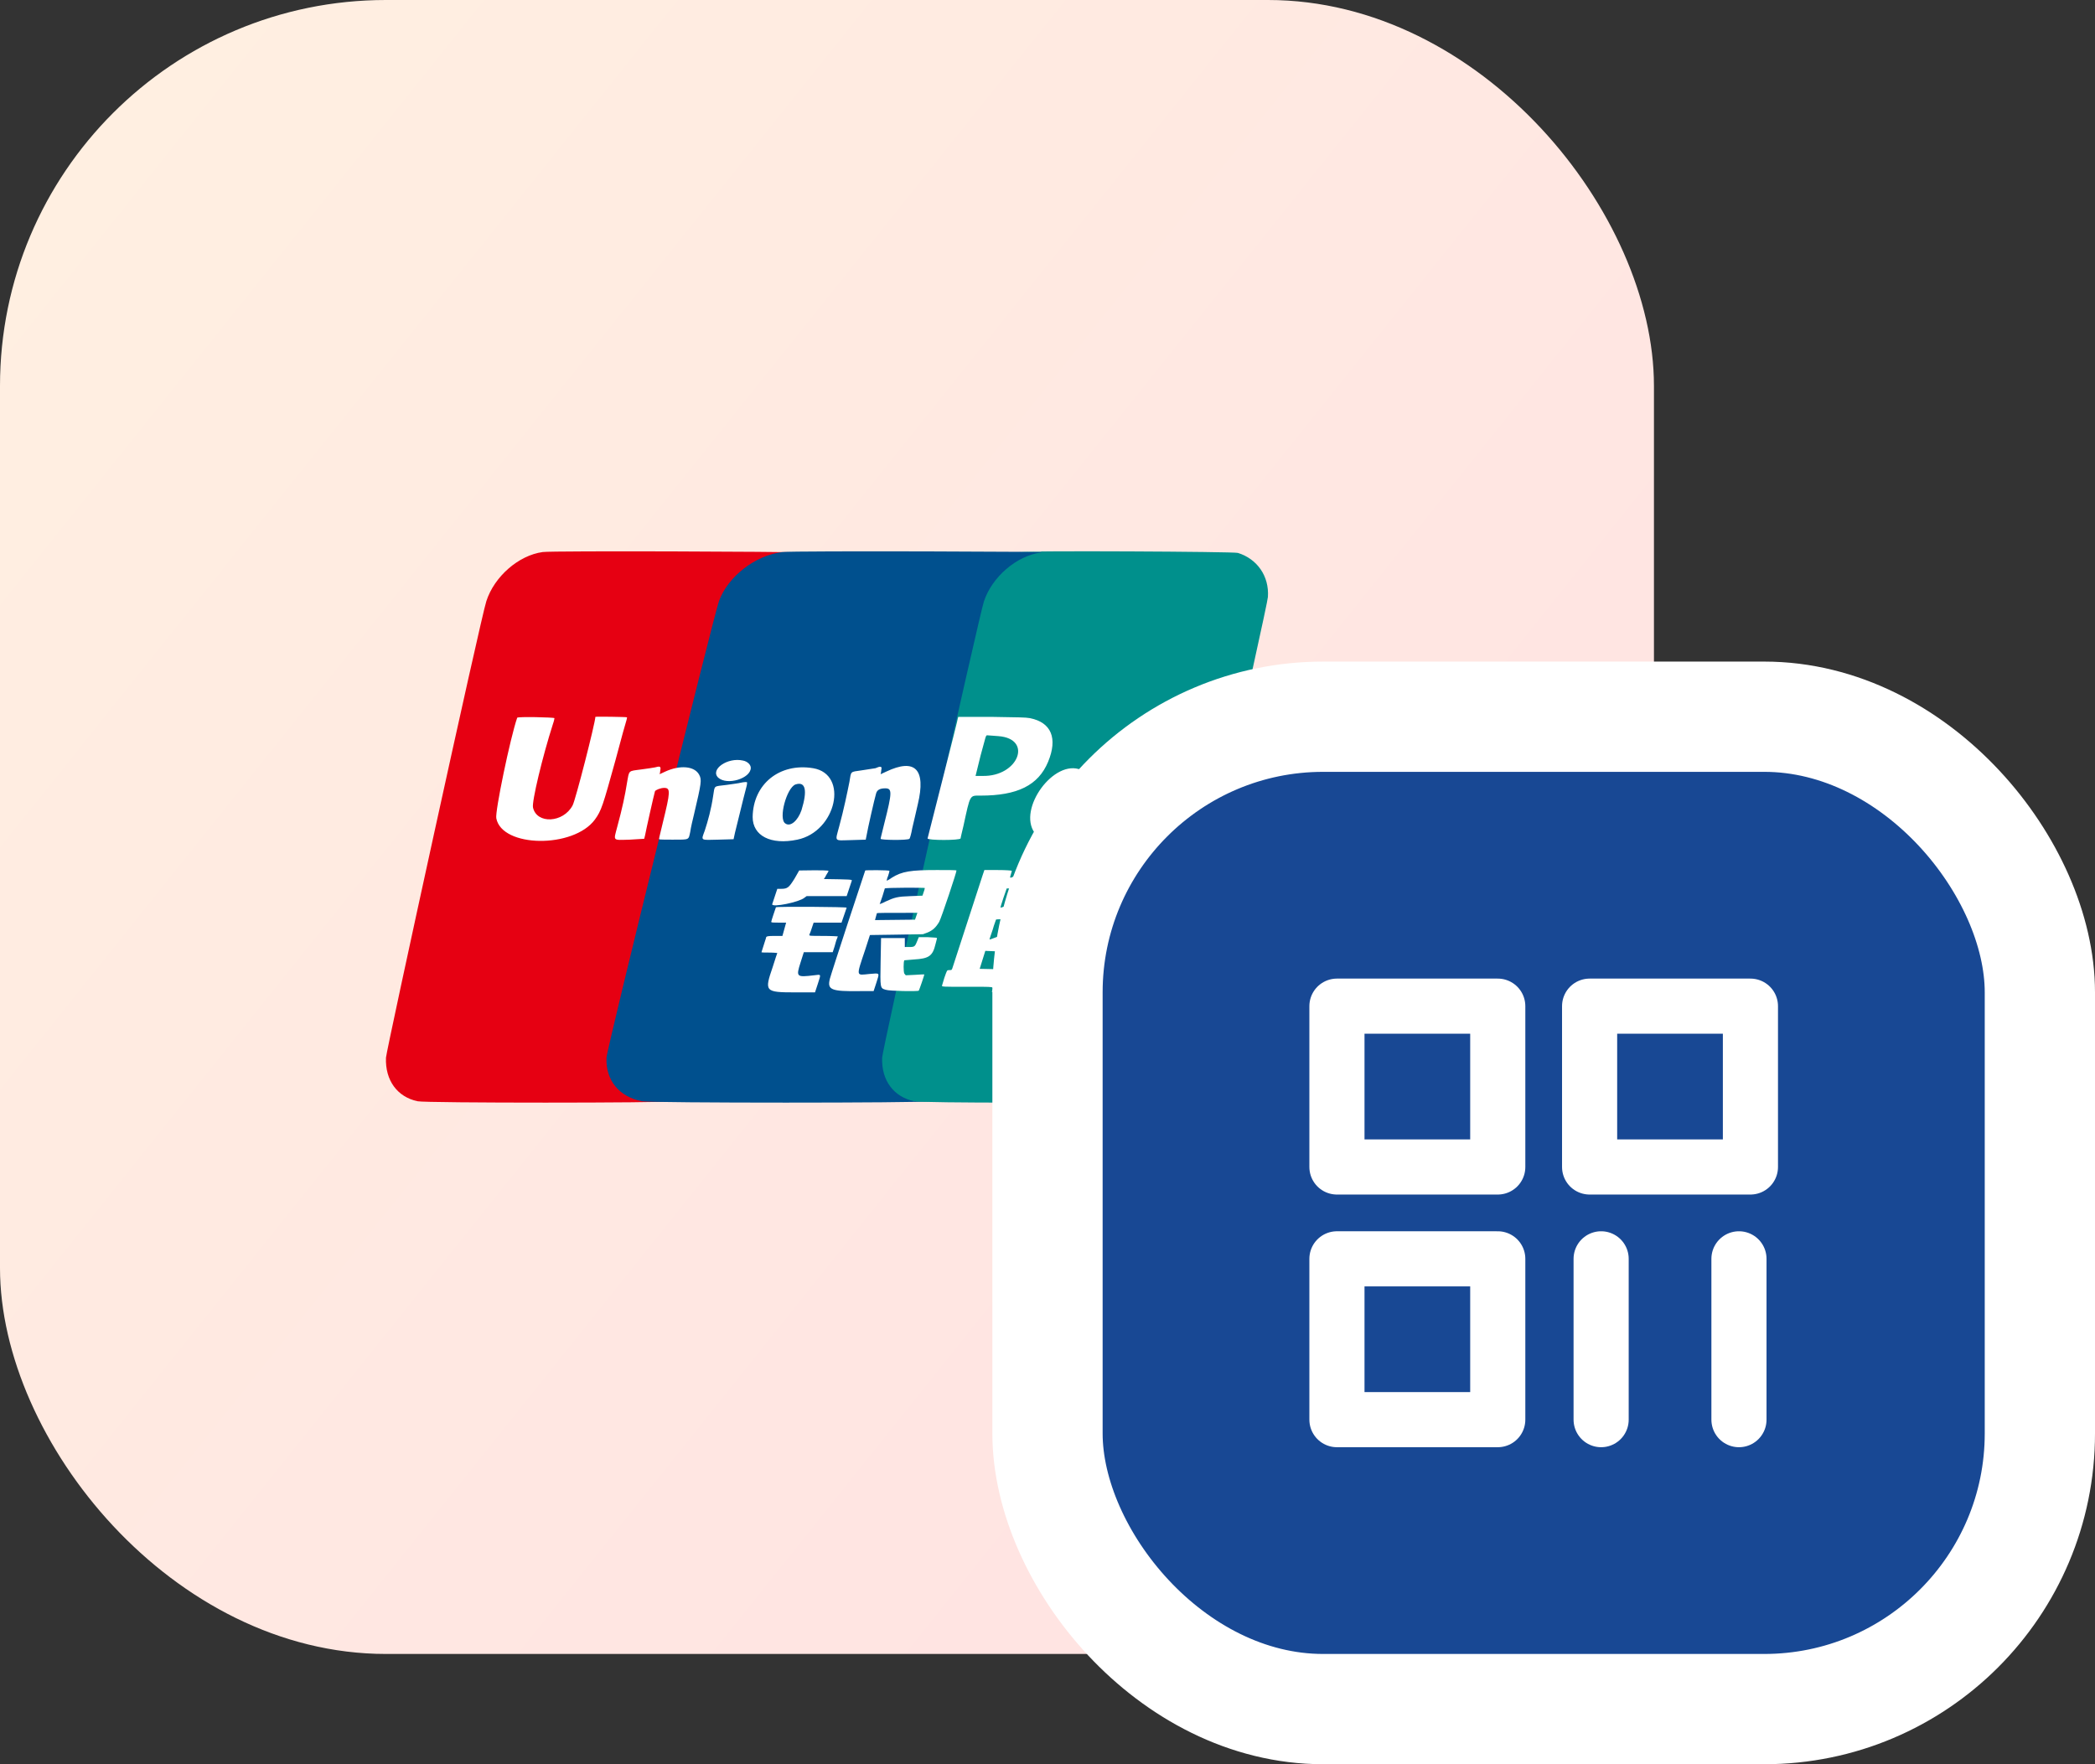 <svg xmlns="http://www.w3.org/2000/svg" fill="none" viewBox="0 0 38 32" class="design-iconfont">
  <rect x="0" y="0" width="38" height="32" fill="#333333" stroke="none"/>
  <rect width="30" height="30" rx="7" fill="url(#kszozvjzo__paint0_linear_261_197)"/>
  <path d="M9.845 10.013C9.406 10.072 8.966 10.458 8.822 10.903C8.727 11.18 7.009 19.042 7.001 19.185C6.985 19.597 7.208 19.899 7.576 19.975C7.712 20.008 12.074 20.008 12.218 19.975C12.633 19.891 13.025 19.546 13.169 19.126C13.225 18.967 14.998 10.954 14.998 10.819C15.022 10.441 14.806 10.13 14.463 10.021C14.383 10.005 10.029 9.988 9.845 10.013L9.845 10.013Z" fill="#E60012"/>
  <path d="M14.192 10.013C13.697 10.072 13.203 10.458 13.041 10.903C12.942 11.18 11.001 19.042 11.001 19.185C10.983 19.597 11.235 19.899 11.648 19.975C11.801 20.008 16.708 20.008 16.87 19.975C17.337 19.891 17.778 19.546 17.94 19.126C18.003 18.967 19.998 10.954 19.998 10.819C20.025 10.441 19.782 10.13 19.396 10.021C19.297 10.005 14.398 9.988 14.192 10.013Z" fill="#00508E"/>
  <path d="M18.886 10.021C18.439 10.079 17.992 10.466 17.846 10.911C17.756 11.188 16.001 19.043 16.001 19.186C15.985 19.597 16.212 19.899 16.586 19.975C16.724 20.008 20.024 20.008 20.17 19.975C20.593 19.891 20.991 19.547 21.137 19.127C21.194 18.968 22.998 10.961 22.998 10.827C23.023 10.449 22.803 10.138 22.454 10.029C22.372 10.004 18.666 9.987 18.48 10.012H18.886V10.021Z" fill="#00908C"/>
  <path d="M10.057 13.026C10.057 13.034 10.048 13.081 10.031 13.127C9.837 13.732 9.643 14.547 9.668 14.648C9.736 14.951 10.217 14.927 10.386 14.609C10.436 14.524 10.799 13.104 10.799 13.003C10.799 12.995 11.373 13.003 11.373 13.011C11.373 13.011 11.373 13.034 11.365 13.057C11.356 13.081 11.264 13.407 11.162 13.795C10.934 14.617 10.909 14.702 10.791 14.865C10.403 15.393 9.103 15.377 9.002 14.842C8.976 14.726 9.255 13.383 9.381 13.019C9.381 12.995 10.057 13.011 10.057 13.026ZM18.682 13.026C19.07 13.104 19.188 13.391 19.011 13.818C18.834 14.245 18.454 14.431 17.787 14.431C17.585 14.431 17.602 14.4 17.475 14.982C17.45 15.09 17.424 15.191 17.424 15.207C17.416 15.245 16.817 15.245 16.825 15.207C17.332 13.213 17.374 13.042 17.374 13.026L17.382 13.003H17.99C18.471 13.011 18.606 13.011 18.682 13.026ZM13.475 13.795C13.559 13.81 13.618 13.872 13.618 13.927C13.618 14.12 13.188 14.252 13.027 14.105C12.876 13.957 13.196 13.732 13.475 13.795V13.795ZM11.981 13.942C11.981 13.957 11.972 13.989 11.972 14.012L11.964 14.043L12.065 13.996C12.335 13.872 12.597 13.895 12.681 14.051C12.732 14.144 12.723 14.198 12.588 14.772C12.563 14.873 12.53 15.013 12.521 15.083C12.487 15.238 12.513 15.23 12.209 15.23C11.947 15.23 11.947 15.23 11.956 15.207C11.956 15.191 11.989 15.067 12.023 14.92C12.158 14.369 12.167 14.291 12.048 14.291C11.981 14.291 11.888 14.33 11.88 14.353C11.863 14.408 11.711 15.083 11.702 15.145L11.685 15.214L11.424 15.23C11.103 15.238 11.128 15.261 11.196 14.997C11.289 14.656 11.339 14.415 11.373 14.198C11.415 13.965 11.39 13.989 11.626 13.957C11.736 13.942 11.846 13.927 11.88 13.919C11.964 13.895 11.981 13.903 11.981 13.942ZM15.99 13.934C15.99 13.95 15.981 13.981 15.981 14.004L15.973 14.043L16.074 13.996C16.597 13.748 16.8 13.95 16.648 14.586C16.614 14.726 16.572 14.927 16.547 15.021C16.53 15.121 16.505 15.207 16.496 15.214C16.462 15.245 15.964 15.238 15.973 15.214C15.973 15.199 16.007 15.075 16.04 14.935C16.184 14.369 16.184 14.299 16.057 14.299C15.956 14.299 15.905 14.33 15.889 14.4C15.863 14.485 15.736 15.044 15.72 15.145L15.703 15.23L15.441 15.238C15.12 15.245 15.146 15.277 15.222 14.989C15.306 14.679 15.365 14.392 15.407 14.183C15.441 13.981 15.416 14.004 15.627 13.973C15.72 13.957 15.838 13.942 15.88 13.934C15.964 13.895 15.99 13.903 15.99 13.934ZM21.113 13.927C21.146 14.4 21.155 14.539 21.155 14.547C21.155 14.555 21.231 14.431 21.315 14.276C21.484 13.965 21.45 13.996 21.636 13.973C21.686 13.965 21.788 13.95 21.864 13.934C22.049 13.903 22.049 13.888 21.838 14.229C21.552 14.687 21.155 15.331 21.011 15.564C20.581 16.285 20.581 16.285 20.218 16.293L19.999 16.301L20.015 16.246C20.024 16.215 20.049 16.153 20.058 16.107L20.083 16.021H20.151C20.227 16.021 20.243 16.006 20.311 15.897C20.336 15.858 20.378 15.796 20.395 15.758C20.421 15.719 20.505 15.595 20.573 15.47L20.707 15.253L20.674 14.966C20.632 14.633 20.581 14.237 20.556 14.12C20.539 14.012 20.539 14.012 20.691 13.996C20.758 13.989 20.868 13.965 20.927 13.957C21.087 13.911 21.104 13.911 21.113 13.927ZM14.749 13.934C15.399 14.043 15.171 15.083 14.462 15.23C13.981 15.331 13.652 15.16 13.652 14.819C13.66 14.221 14.141 13.833 14.749 13.934H14.749ZM19.61 13.965C19.644 13.981 19.695 14.012 19.72 14.035C19.762 14.074 19.762 14.074 19.762 14.051C19.771 14.02 19.762 14.02 20.1 13.973C20.37 13.934 20.361 13.934 20.345 14.004C20.235 14.439 20.142 14.819 20.1 15.005C20.041 15.284 20.083 15.253 19.754 15.245H19.475V15.214C19.475 15.184 19.459 15.168 19.442 15.191C19.349 15.331 18.893 15.277 18.766 15.106C18.454 14.671 19.121 13.756 19.61 13.965H19.61ZM13.551 14.19C13.551 14.19 13.551 14.229 13.542 14.26C13.475 14.508 13.357 15.013 13.331 15.106L13.306 15.222L13.027 15.23C12.698 15.238 12.715 15.253 12.783 15.067C12.842 14.889 12.901 14.671 12.935 14.439C12.968 14.237 12.935 14.268 13.179 14.237C13.289 14.221 13.407 14.206 13.432 14.198C13.5 14.183 13.542 14.183 13.551 14.19V14.19ZM15.028 15.796C15.028 15.804 15.011 15.835 14.985 15.874C14.969 15.913 14.943 15.944 14.943 15.944C15.441 15.952 15.458 15.952 15.45 15.975L15.357 16.254H14.631L14.589 16.285C14.496 16.363 14.006 16.464 14.006 16.402L14.099 16.122H14.167C14.285 16.122 14.31 16.099 14.412 15.936L14.496 15.789C14.935 15.781 15.027 15.789 15.027 15.796L15.028 15.796ZM16.133 15.796C16.133 15.804 16.125 15.843 16.108 15.89C16.091 15.928 16.083 15.967 16.083 15.975C16.083 15.975 16.125 15.959 16.175 15.921C16.361 15.804 16.521 15.781 16.994 15.781C17.18 15.781 17.34 15.781 17.349 15.789C17.357 15.804 17.078 16.642 17.036 16.72C16.977 16.821 16.918 16.875 16.825 16.914L16.741 16.945L16.26 16.953L15.779 16.96L15.694 17.224C15.525 17.728 15.525 17.69 15.77 17.666C15.964 17.651 15.956 17.635 15.897 17.822L15.846 17.977H15.601C15.07 17.985 15.002 17.953 15.053 17.752C15.078 17.651 15.686 15.804 15.694 15.789C15.703 15.781 16.133 15.781 16.133 15.796ZM18.353 15.796C18.353 15.804 18.344 15.828 18.336 15.858C18.311 15.936 18.311 15.936 18.42 15.882C18.564 15.812 18.901 15.789 19.593 15.789H19.813V15.882C19.813 15.99 19.821 15.998 19.923 16.014L19.999 16.021L19.956 16.161L19.914 16.301H19.762C19.374 16.308 19.315 16.27 19.306 16.06V15.959L19.281 16.029L19.256 16.107H19.171C19.129 16.107 19.087 16.107 19.087 16.115C19.087 16.115 18.674 17.379 18.614 17.558C18.606 17.573 18.614 17.581 18.665 17.581C18.741 17.581 18.741 17.581 18.716 17.643C18.691 17.713 18.691 17.713 18.775 17.713C18.834 17.713 18.868 17.705 18.91 17.682C18.969 17.651 18.969 17.659 19.239 17.309L19.349 17.162H19.121C18.842 17.162 18.868 17.177 18.918 17.022L18.96 16.898H19.518C19.568 16.735 19.585 16.689 19.585 16.681C19.585 16.673 19.467 16.673 19.315 16.673H19.045L19.129 16.394H19.889C20.302 16.394 20.648 16.394 20.648 16.402C20.648 16.409 20.632 16.471 20.606 16.541L20.564 16.673L20.311 16.681L20.058 16.689C20.015 16.805 19.999 16.859 19.99 16.875L19.982 16.906H20.227C20.513 16.906 20.497 16.89 20.437 17.046L20.395 17.17H19.838L19.754 17.263H19.973L20.007 17.449C20.041 17.659 20.041 17.659 20.151 17.659C20.235 17.659 20.235 17.643 20.176 17.829L20.125 17.985H19.965C19.686 17.985 19.636 17.946 19.585 17.682L19.56 17.511L19.459 17.635C19.18 17.985 19.163 17.992 18.809 17.992C18.581 17.992 18.581 17.992 18.614 17.93C18.623 17.899 18.623 17.899 18.555 17.899C18.488 17.899 18.488 17.899 18.471 17.946L18.462 17.992H17.99L17.998 17.969C18.024 17.891 18.066 17.899 17.551 17.899C17.104 17.899 17.078 17.899 17.087 17.876L17.129 17.736C17.18 17.596 17.171 17.596 17.222 17.596C17.264 17.596 17.264 17.596 17.281 17.542C17.678 16.324 17.804 15.936 17.821 15.882L17.855 15.781H18.091C18.243 15.781 18.353 15.789 18.353 15.796ZM15.357 16.464L15.264 16.735H14.758C14.707 16.89 14.69 16.937 14.681 16.953C14.673 16.976 14.69 16.976 14.935 16.976C15.078 16.976 15.196 16.984 15.196 16.984C15.196 16.991 15.188 17.007 15.18 17.03C15.171 17.046 15.154 17.108 15.137 17.17L15.104 17.271H14.58L14.521 17.457C14.437 17.721 14.445 17.728 14.766 17.69C14.901 17.674 14.893 17.659 14.834 17.845L14.783 18H14.428C13.871 18 13.863 17.985 14.015 17.542C14.057 17.403 14.099 17.286 14.099 17.286C14.099 17.286 14.04 17.278 13.956 17.278C13.88 17.278 13.812 17.278 13.812 17.271C13.871 17.077 13.897 17.015 13.897 16.999C13.905 16.984 13.922 16.976 14.049 16.976H14.192L14.259 16.735H14.125C14.023 16.735 13.989 16.735 13.989 16.72C13.989 16.704 14.066 16.479 14.074 16.456C14.091 16.441 15.365 16.448 15.357 16.464H15.357ZM16.994 17.022C16.994 17.038 16.977 17.084 16.969 17.123C16.918 17.34 16.851 17.387 16.581 17.403C16.488 17.41 16.403 17.418 16.403 17.418C16.386 17.441 16.386 17.628 16.403 17.659L16.429 17.69L16.597 17.682C16.69 17.674 16.766 17.674 16.766 17.674C16.766 17.69 16.673 17.961 16.665 17.969C16.648 17.985 16.133 17.977 16.066 17.953C15.964 17.922 15.964 17.93 15.973 17.441L15.981 17.015H16.412V17.177H16.496C16.589 17.177 16.597 17.17 16.64 17.061L16.665 16.999H16.834C16.986 17.007 17.003 17.007 16.994 17.022ZM17.787 13.701L17.695 14.074H17.821C18.471 14.089 18.741 13.399 18.108 13.352C18.007 13.345 17.914 13.337 17.905 13.337C17.88 13.337 17.88 13.36 17.787 13.701ZM14.428 14.229C14.268 14.291 14.116 14.85 14.243 14.935C14.335 15.005 14.471 14.889 14.538 14.695C14.648 14.338 14.614 14.167 14.428 14.229ZM19.459 14.268C19.29 14.345 19.163 14.896 19.29 14.959C19.459 15.044 19.678 14.749 19.678 14.431C19.678 14.283 19.585 14.214 19.459 14.268ZM16.049 16.115L16.007 16.254C15.981 16.324 15.964 16.386 15.956 16.394C15.956 16.402 15.998 16.386 16.057 16.355C16.226 16.277 16.277 16.262 16.521 16.254L16.732 16.246C16.766 16.153 16.775 16.115 16.775 16.107C16.783 16.099 16.057 16.099 16.049 16.115V16.115ZM15.905 16.565L15.871 16.689L16.597 16.681L16.64 16.557C16.066 16.557 15.905 16.557 15.905 16.565ZM18.201 16.285C18.167 16.386 18.142 16.464 18.15 16.464L18.252 16.433C18.302 16.417 18.395 16.394 18.446 16.386C18.496 16.378 18.538 16.371 18.547 16.371C18.547 16.371 18.631 16.13 18.631 16.122C18.631 16.122 18.547 16.115 18.446 16.115H18.26L18.201 16.285L18.201 16.285ZM18.066 16.681C18.066 16.689 18.032 16.766 18.007 16.859C17.973 16.953 17.948 17.038 17.948 17.038C17.948 17.046 17.99 17.03 18.049 17.007C18.108 16.984 18.192 16.96 18.243 16.953C18.353 16.937 18.361 16.929 18.37 16.89C18.378 16.875 18.395 16.813 18.412 16.766L18.446 16.673H18.26C18.159 16.673 18.066 16.673 18.066 16.681H18.066ZM17.77 17.573L18.142 17.581C18.218 17.348 18.243 17.271 18.243 17.263L17.872 17.247L17.77 17.573Z" fill="#fff"/>
  <rect x="19" y="13" width="18" height="18" rx="5" fill="#184894"/>
  <g clip-path="url(#kszozvjzo__clip0_261_197)" stroke="#fff">
    <path d="M27.167 18.25H24.25V21.167H27.167V18.25Z" stroke-linejoin="round"/>
    <path d="M27.167 22.833H24.25V25.75H27.167V22.833Z" stroke-linejoin="round"/>
    <path d="M31.75 18.25H28.833V21.167H31.75V18.25Z" stroke-linejoin="round"/>
    <path d="M29.042 22.833V25.75" stroke-linecap="round"/>
    <path d="M31.542 22.833V25.75" stroke-linecap="round"/>
  </g>
  <rect x="19" y="13" width="18" height="18" rx="5" stroke="#fff" stroke-width="2"/>
  <defs>
    <linearGradient id="kszozvjzo__paint0_linear_261_197" x1="30" y1="24" x2="0" y2="0" gradientUnits="userSpaceOnUse">
      <stop stop-color="#FFE2E2"/>
      <stop offset="1" stop-color="#FFF0E1"/>
    </linearGradient>
    <clipPath id="kszozvjzo__clip0_261_197">
      <path fill="#fff" transform="translate(23 17)" d="M0 0H10V10H0z"/>
    </clipPath>
  </defs>
</svg>
